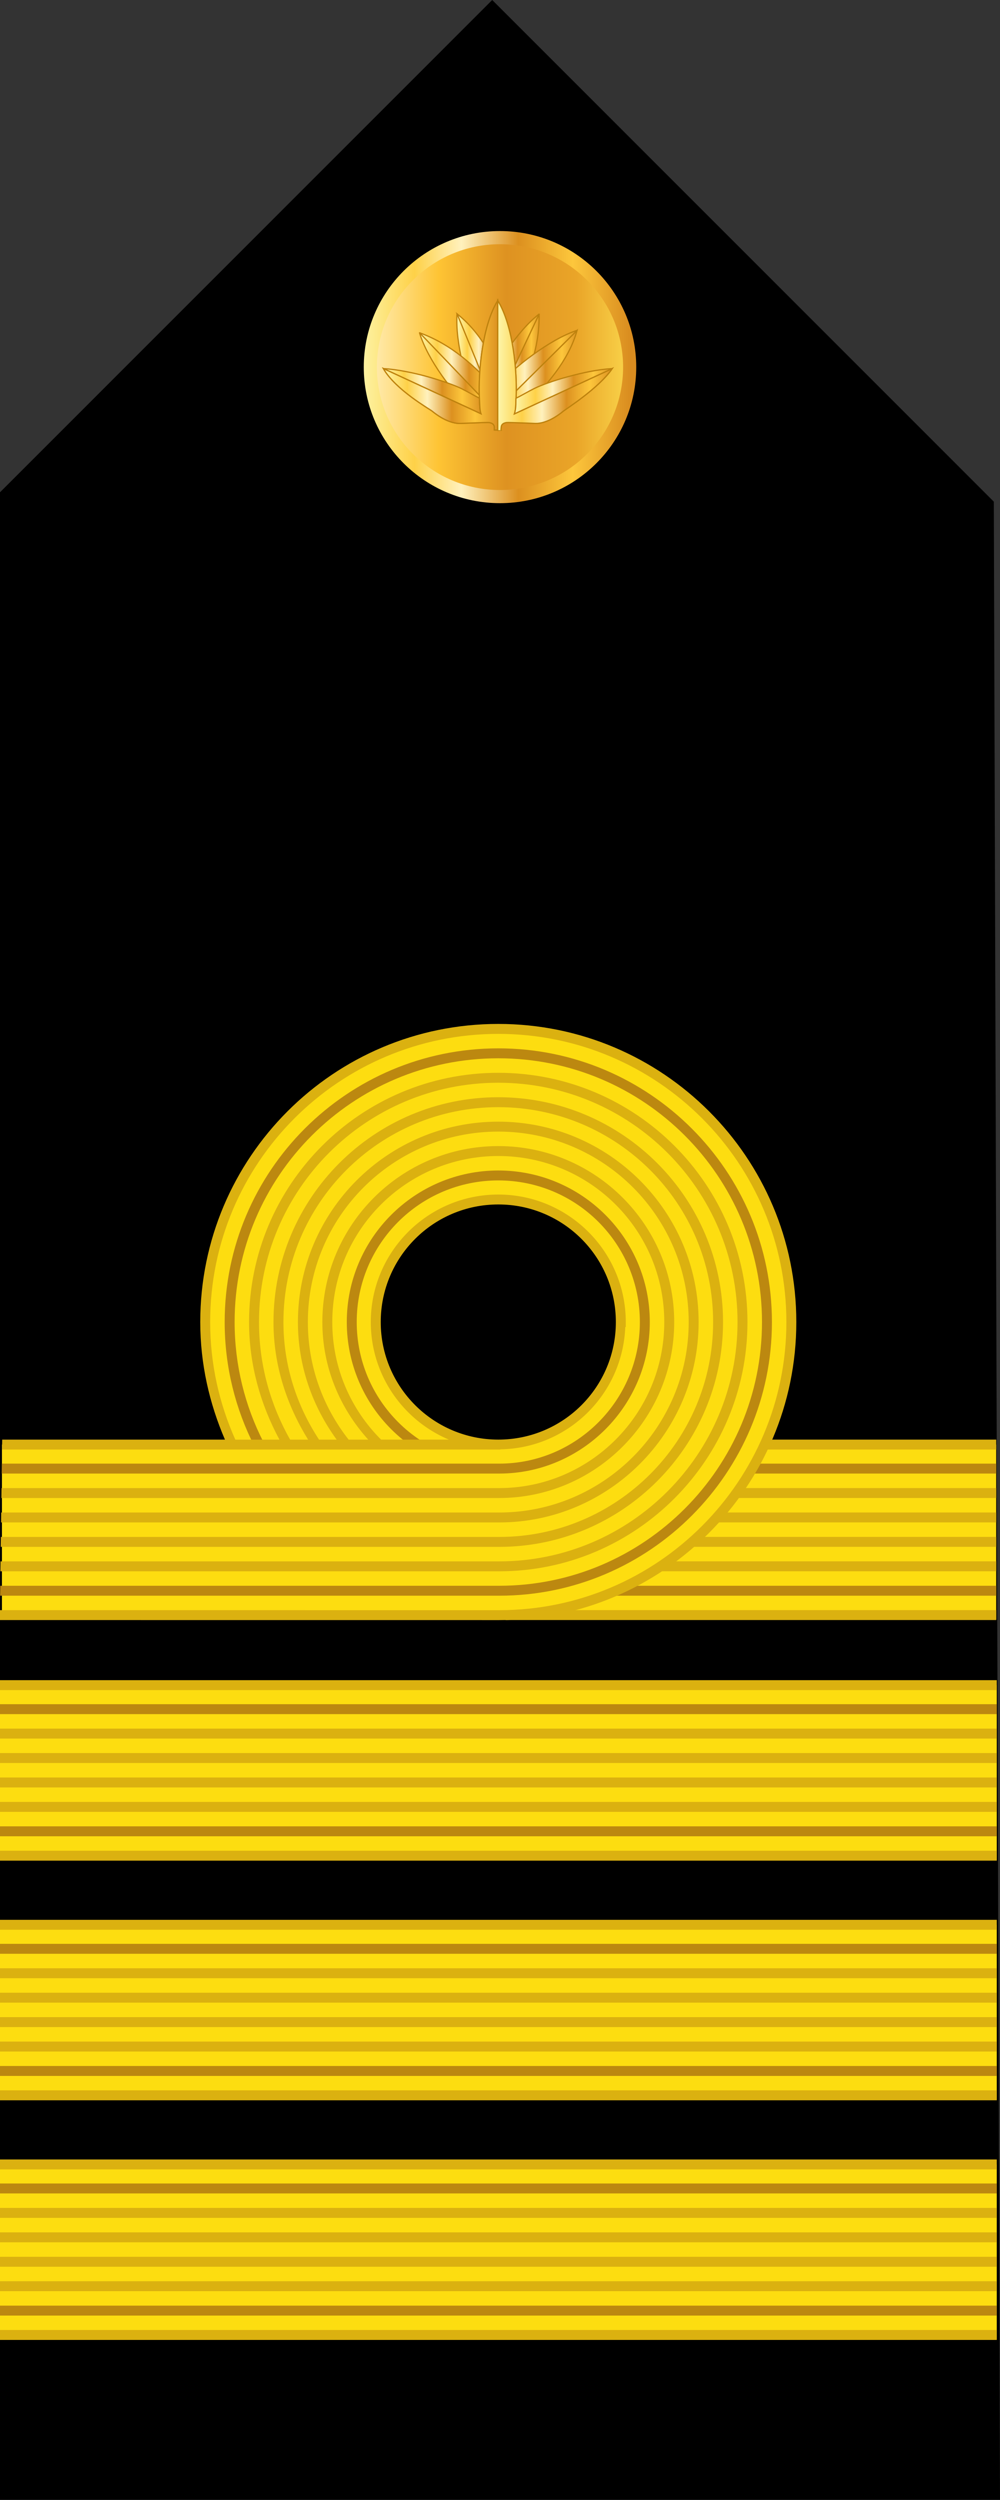 <?xml version="1.0" encoding="UTF-8" standalone="no"?>
<!-- Created with Inkscape (http://www.inkscape.org/) -->

<svg
   xmlns:dc="http://purl.org/dc/elements/1.1/"
   xmlns:cc="http://creativecommons.org/ns#"
   xmlns:rdf="http://www.w3.org/1999/02/22-rdf-syntax-ns#"
   xmlns:svg="http://www.w3.org/2000/svg"
   xmlns="http://www.w3.org/2000/svg"
   xmlns:xlink="http://www.w3.org/1999/xlink"
   xmlns:sodipodi="http://sodipodi.sourceforge.net/DTD/sodipodi-0.dtd"
   xmlns:inkscape="http://www.inkscape.org/namespaces/inkscape"
   width="57.318mm"
   height="143.265mm"
   viewBox="0 0 203.095 507.633"
   id="svg10339"
   version="1.1"
   inkscape:version="0.91 r13725"
   sodipodi:docname="09.BNF-CPT.svg">
  <rect x="0" y="0" width="203.095" height="507.633" fill="#333333" stroke="none"/>
  <defs
     id="defs10341">
    <linearGradient
       inkscape:collect="always"
       xlink:href="#linearGradient8029"
       id="linearGradient4228"
       gradientUnits="userSpaceOnUse"
       gradientTransform="matrix(1.604,0,0,1.602,-854.408,-174.942)"
       x1="-611.47"
       y1="534.805"
       x2="-577.64"
       y2="534.805" />
    <linearGradient
       id="linearGradient8029"
       inkscape:collect="always">
      <stop
         id="stop8031"
         offset="0"
         style="stop-color:#ffefba;stop-opacity:1" />
      <stop
         style="stop-color:#fec434;stop-opacity:1"
         offset="0.268"
         id="stop8033" />
      <stop
         id="stop8035"
         offset="0.521"
         style="stop-color:#de9221;stop-opacity:1" />
      <stop
         style="stop-color:#eaa528;stop-opacity:1"
         offset="0.784"
         id="stop8037" />
      <stop
         id="stop8039"
         offset="1"
         style="stop-color:#fbd94e;stop-opacity:1" />
    </linearGradient>
    <linearGradient
       inkscape:collect="always"
       xlink:href="#linearGradient5187"
       id="linearGradient4230"
       gradientUnits="userSpaceOnUse"
       gradientTransform="matrix(0.535,0,0,0.534,-686.746,298.141)"
       x1="-2147.954"
       y1="718.364"
       x2="-2046.464"
       y2="718.364" />
    <linearGradient
       gradientUnits="userSpaceOnUse"
       y2="2865.55"
       x2="318.219"
       y1="2865.55"
       x1="24.775"
       gradientTransform="scale(2.558,0.391)"
       id="linearGradient5187"
       inkscape:collect="always">
      <stop
         style="stop-color:#fdf2a1;stop-opacity:1"
         offset="0"
         id="stop5189" />
      <stop
         style="stop-color:#fed148;stop-opacity:1"
         offset="0.191"
         id="stop5191" />
      <stop
         id="stop5193"
         offset="0.366"
         style="stop-color:#fff1bd;stop-opacity:1" />
      <stop
         style="stop-color:#dc901f;stop-opacity:1"
         offset="0.579"
         id="stop5195" />
      <stop
         id="stop5197"
         offset="0.783"
         style="stop-color:#fdc73c;stop-opacity:1" />
      <stop
         style="stop-color:#d98c1f;stop-opacity:1"
         offset="1"
         id="stop5199" />
    </linearGradient>
    <linearGradient
       inkscape:collect="always"
       xlink:href="#linearGradient5187"
       id="linearGradient8811"
       gradientUnits="userSpaceOnUse"
       gradientTransform="matrix(0.125,0,0,0.125,780.896,134.281)"
       x1="1955.345"
       y1="236.148"
       x2="2048.307"
       y2="236.148" />
    <linearGradient
       inkscape:collect="always"
       xlink:href="#linearGradient5187"
       id="linearGradient8813"
       gradientUnits="userSpaceOnUse"
       gradientTransform="matrix(0.125,0,0,0.125,780.896,134.281)"
       x1="1972.203"
       y1="238.797"
       x2="2047.937"
       y2="238.797" />
    <linearGradient
       inkscape:collect="always"
       xlink:href="#linearGradient5187"
       id="linearGradient8815"
       gradientUnits="userSpaceOnUse"
       gradientTransform="matrix(0.125,0,0,0.125,780.896,134.281)"
       x1="1969.042"
       y1="247.877"
       x2="2110.149"
       y2="247.877" />
    <linearGradient
       inkscape:collect="always"
       xlink:href="#linearGradient5187"
       id="linearGradient8818"
       gradientUnits="userSpaceOnUse"
       gradientTransform="matrix(0.125,0,0,0.125,780.896,134.281)"
       x1="1977.934"
       y1="252.673"
       x2="2109.616"
       y2="252.673" />
    <linearGradient
       inkscape:collect="always"
       xlink:href="#linearGradient5187"
       id="linearGradient8820"
       gradientUnits="userSpaceOnUse"
       gradientTransform="matrix(0.125,0,0,0.125,780.896,134.281)"
       x1="1913.939"
       y1="242.968"
       x2="1984.864"
       y2="242.968" />
    <linearGradient
       inkscape:collect="always"
       xlink:href="#linearGradient5187"
       id="linearGradient8822"
       gradientUnits="userSpaceOnUse"
       gradientTransform="matrix(0.125,0,0,0.125,780.896,134.281)"
       x1="1914.492"
       y1="241.613"
       x2="2000.998"
       y2="241.613" />
    <linearGradient
       inkscape:collect="always"
       xlink:href="#linearGradient5187"
       id="linearGradient8824"
       gradientUnits="userSpaceOnUse"
       gradientTransform="matrix(0.125,0,0,0.125,780.896,134.281)"
       x1="1853.049"
       y1="255.286"
       x2="1976.068"
       y2="255.286" />
    <linearGradient
       inkscape:collect="always"
       xlink:href="#linearGradient5187"
       id="linearGradient8826"
       gradientUnits="userSpaceOnUse"
       gradientTransform="matrix(0.125,0,0,0.125,780.896,134.281)"
       x1="1853.449"
       y1="250.476"
       x2="1986.066"
       y2="250.476" />
    <linearGradient
       inkscape:collect="always"
       xlink:href="#linearGradient5187"
       id="linearGradient8828"
       gradientUnits="userSpaceOnUse"
       gradientTransform="matrix(0.125,0,0,0.125,780.896,134.281)"
       x1="1794.405"
       y1="281.597"
       x2="1953.41"
       y2="281.597" />
    <linearGradient
       inkscape:collect="always"
       xlink:href="#linearGradient5187"
       id="linearGradient8830"
       gradientUnits="userSpaceOnUse"
       gradientTransform="matrix(0.125,0,0,0.125,780.896,134.281)"
       x1="1794.405"
       y1="239.48"
       x2="1980.599"
       y2="239.48" />
    <linearGradient
       inkscape:collect="always"
       xlink:href="#linearGradient5187"
       id="linearGradient8834"
       gradientUnits="userSpaceOnUse"
       gradientTransform="matrix(0.125,0,0,0.125,780.896,134.281)"
       x1="1980.599"
       y1="239.613"
       x2="2166.927"
       y2="239.613" />
    <linearGradient
       inkscape:collect="always"
       xlink:href="#linearGradient5187"
       id="linearGradient8838"
       gradientUnits="userSpaceOnUse"
       gradientTransform="matrix(0.125,0,0,0.125,780.896,134.281)"
       x1="2007.789"
       y1="281.597"
       x2="2166.927"
       y2="281.597" />
    <linearGradient
       inkscape:collect="always"
       xlink:href="#linearGradient5187"
       id="linearGradient29976"
       gradientUnits="userSpaceOnUse"
       gradientTransform="matrix(0.125,0,0,0.125,780.896,134.281)"
       x1="1794.405"
       y1="239.48"
       x2="1980.599"
       y2="239.48" />
    <linearGradient
       inkscape:collect="always"
       xlink:href="#linearGradient5187"
       id="linearGradient29978"
       gradientUnits="userSpaceOnUse"
       gradientTransform="matrix(0.125,0,0,0.125,780.896,134.281)"
       x1="1980.599"
       y1="239.613"
       x2="2166.927"
       y2="239.613" />
  </defs>
  <sodipodi:namedview
     id="base"
     pagecolor="#ffffff"
     bordercolor="#666666"
     borderopacity="1.0"
     inkscape:pageopacity="0.0"
     inkscape:pageshadow="2"
     inkscape:zoom="0.35"
     inkscape:cx="-351.37801"
     inkscape:cy="347.52002"
     inkscape:document-units="px"
     inkscape:current-layer="layer1"
     showgrid="false"
     fit-margin-top="0"
     fit-margin-left="0"
     fit-margin-right="0"
     fit-margin-bottom="0"
     inkscape:window-width="1366"
     inkscape:window-height="705"
     inkscape:window-x="-8"
     inkscape:window-y="-8"
     inkscape:window-maximized="1" />
  <g
     inkscape:label="Layer 1"
     inkscape:groupmode="layer"
     id="layer1"
     transform="translate(-239.235,-372.249)">
    <g
       transform="translate(-342.646,282.275)"
       id="g31364">
      <g
         id="g4186"
         transform="translate(2491.622,-517.171)">
        <path
           inkscape:connector-curvature="0"
           style="fill:#000000;fill-opacity:1;fill-rule:evenodd;stroke:none"
           id="path4188"
           d="m -1706.646,1114.778 -203.095,0 0,-407.666 99.967,-99.967 101.871,101.871 1.257,405.762 z" />
        <ellipse
           style="opacity:1;fill:url(#linearGradient4228);fill-opacity:1;stroke:url(#linearGradient4230);stroke-width:2.672;stroke-linecap:round;stroke-linejoin:round;stroke-miterlimit:4;stroke-dasharray:none;stroke-dashoffset:0;stroke-opacity:1"
           id="ellipse4190"
           cx="-1808.193"
           cy="681.692"
           rx="26.333"
           ry="26.293" />
      </g>
      <g
         transform="matrix(2.704,0,0,2.704,272.485,-452.464)"
         id="g9569">
        <g
           id="g16378"
           transform="translate(-374.337,-206.689)">
          <path
             style="display:inline;fill:#fddd10;fill-opacity:1;fill-rule:evenodd;stroke:none;stroke-width:1;stroke-linecap:butt;stroke-linejoin:miter;stroke-miterlimit:4;stroke-dasharray:none;stroke-opacity:1"
             d="m 488.756,569.836 0,13.144 74.868,0 0,-13.144 z"
             id="path16380"
             inkscape:connector-curvature="0"
             sodipodi:nodetypes="ccccc" />
          <path
             style="color:#000000;font-style:normal;font-variant:normal;font-weight:normal;font-stretch:normal;font-size:medium;line-height:normal;font-family:sans-serif;text-indent:0;text-align:start;text-decoration:none;text-decoration-line:none;text-decoration-style:solid;text-decoration-color:#000000;letter-spacing:normal;word-spacing:normal;text-transform:none;direction:ltr;block-progression:tb;writing-mode:lr-tb;baseline-shift:baseline;text-anchor:start;white-space:normal;clip-rule:nonzero;display:inline;overflow:visible;visibility:visible;opacity:1;isolation:auto;mix-blend-mode:normal;color-interpolation:sRGB;color-interpolation-filters:linearRGB;solid-color:#000000;solid-opacity:1;fill:#dbb110;fill-opacity:1;fill-rule:evenodd;stroke:none;stroke-width:1;stroke-linecap:butt;stroke-linejoin:miter;stroke-miterlimit:4;stroke-dasharray:none;stroke-dashoffset:0;stroke-opacity:1;color-rendering:auto;image-rendering:auto;shape-rendering:auto;text-rendering:auto;enable-background:accumulate"
             d="m 488.756,569.465 0,0.746 74.868,0 0,-0.746 -74.868,0 z m 0,3.639 0,0.746 74.868,0 0,-0.746 z m 0,1.835 0,0.746 74.868,0 0,-0.746 -74.868,0 z m 0,1.835 0,0.746 74.868,0 0,-0.746 -74.868,0 z m 0,1.835 0,0.746 74.868,0 0,-0.746 -74.868,0 z m 0,3.663 0,0.746 74.868,0 0,-0.746 -74.868,0 z"
             id="path16382"
             inkscape:connector-curvature="0"
             sodipodi:nodetypes="ccccccccccccccccccccccccccccccccccc" />
          <path
             inkscape:connector-curvature="0"
             id="path16384"
             d="m 488.756,571.269 0,0.746 74.868,0 0,-0.746 -74.868,0 z m 0,9.173 0,0.746 74.868,0 0,-0.746 -74.868,0 z"
             style="color:#000000;font-style:normal;font-variant:normal;font-weight:normal;font-stretch:normal;font-size:medium;line-height:normal;font-family:sans-serif;text-indent:0;text-align:start;text-decoration:none;text-decoration-line:none;text-decoration-style:solid;text-decoration-color:#000000;letter-spacing:normal;word-spacing:normal;text-transform:none;direction:ltr;block-progression:tb;writing-mode:lr-tb;baseline-shift:baseline;text-anchor:start;white-space:normal;clip-rule:nonzero;display:inline;overflow:visible;visibility:visible;opacity:1;isolation:auto;mix-blend-mode:normal;color-interpolation:sRGB;color-interpolation-filters:linearRGB;solid-color:#000000;solid-opacity:1;fill:#bc8810;fill-opacity:1;fill-rule:evenodd;stroke:none;stroke-width:1;stroke-linecap:butt;stroke-linejoin:miter;stroke-miterlimit:4;stroke-dasharray:none;stroke-dashoffset:0;stroke-opacity:1;color-rendering:auto;image-rendering:auto;shape-rendering:auto;text-rendering:auto;enable-background:accumulate"
             sodipodi:nodetypes="cccccccccccc" />
        </g>
        <g
           transform="translate(-374.337,-224.686)"
           id="g16386">
          <path
             sodipodi:nodetypes="ccccc"
             inkscape:connector-curvature="0"
             id="path16388"
             d="m 488.756,569.836 0,13.144 74.868,0 0,-13.144 z"
             style="display:inline;fill:#fddd10;fill-opacity:1;fill-rule:evenodd;stroke:none;stroke-width:1;stroke-linecap:butt;stroke-linejoin:miter;stroke-miterlimit:4;stroke-dasharray:none;stroke-opacity:1" />
          <path
             sodipodi:nodetypes="ccccccccccccccccccccccccccccccccccc"
             inkscape:connector-curvature="0"
             id="path16390"
             d="m 488.756,569.465 0,0.746 74.868,0 0,-0.746 -74.868,0 z m 0,3.639 0,0.746 74.868,0 0,-0.746 z m 0,1.835 0,0.746 74.868,0 0,-0.746 -74.868,0 z m 0,1.835 0,0.746 74.868,0 0,-0.746 -74.868,0 z m 0,1.835 0,0.746 74.868,0 0,-0.746 -74.868,0 z m 0,3.663 0,0.746 74.868,0 0,-0.746 -74.868,0 z"
             style="color:#000000;font-style:normal;font-variant:normal;font-weight:normal;font-stretch:normal;font-size:medium;line-height:normal;font-family:sans-serif;text-indent:0;text-align:start;text-decoration:none;text-decoration-line:none;text-decoration-style:solid;text-decoration-color:#000000;letter-spacing:normal;word-spacing:normal;text-transform:none;direction:ltr;block-progression:tb;writing-mode:lr-tb;baseline-shift:baseline;text-anchor:start;white-space:normal;clip-rule:nonzero;display:inline;overflow:visible;visibility:visible;opacity:1;isolation:auto;mix-blend-mode:normal;color-interpolation:sRGB;color-interpolation-filters:linearRGB;solid-color:#000000;solid-opacity:1;fill:#dbb110;fill-opacity:1;fill-rule:evenodd;stroke:none;stroke-width:1;stroke-linecap:butt;stroke-linejoin:miter;stroke-miterlimit:4;stroke-dasharray:none;stroke-dashoffset:0;stroke-opacity:1;color-rendering:auto;image-rendering:auto;shape-rendering:auto;text-rendering:auto;enable-background:accumulate" />
          <path
             sodipodi:nodetypes="cccccccccccc"
             style="color:#000000;font-style:normal;font-variant:normal;font-weight:normal;font-stretch:normal;font-size:medium;line-height:normal;font-family:sans-serif;text-indent:0;text-align:start;text-decoration:none;text-decoration-line:none;text-decoration-style:solid;text-decoration-color:#000000;letter-spacing:normal;word-spacing:normal;text-transform:none;direction:ltr;block-progression:tb;writing-mode:lr-tb;baseline-shift:baseline;text-anchor:start;white-space:normal;clip-rule:nonzero;display:inline;overflow:visible;visibility:visible;opacity:1;isolation:auto;mix-blend-mode:normal;color-interpolation:sRGB;color-interpolation-filters:linearRGB;solid-color:#000000;solid-opacity:1;fill:#bc8810;fill-opacity:1;fill-rule:evenodd;stroke:none;stroke-width:1;stroke-linecap:butt;stroke-linejoin:miter;stroke-miterlimit:4;stroke-dasharray:none;stroke-dashoffset:0;stroke-opacity:1;color-rendering:auto;image-rendering:auto;shape-rendering:auto;text-rendering:auto;enable-background:accumulate"
             d="m 488.756,571.269 0,0.746 74.868,0 0,-0.746 -74.868,0 z m 0,9.173 0,0.746 74.868,0 0,-0.746 -74.868,0 z"
             id="path16392"
             inkscape:connector-curvature="0" />
        </g>
        <g
           id="g16394"
           transform="translate(-374.337,-242.683)">
          <path
             style="display:inline;fill:#fddd10;fill-opacity:1;fill-rule:evenodd;stroke:none;stroke-width:1;stroke-linecap:butt;stroke-linejoin:miter;stroke-miterlimit:4;stroke-dasharray:none;stroke-opacity:1"
             d="m 488.756,569.836 0,13.144 74.868,0 0,-13.144 z"
             id="path16396"
             inkscape:connector-curvature="0"
             sodipodi:nodetypes="ccccc" />
          <path
             style="color:#000000;font-style:normal;font-variant:normal;font-weight:normal;font-stretch:normal;font-size:medium;line-height:normal;font-family:sans-serif;text-indent:0;text-align:start;text-decoration:none;text-decoration-line:none;text-decoration-style:solid;text-decoration-color:#000000;letter-spacing:normal;word-spacing:normal;text-transform:none;direction:ltr;block-progression:tb;writing-mode:lr-tb;baseline-shift:baseline;text-anchor:start;white-space:normal;clip-rule:nonzero;display:inline;overflow:visible;visibility:visible;opacity:1;isolation:auto;mix-blend-mode:normal;color-interpolation:sRGB;color-interpolation-filters:linearRGB;solid-color:#000000;solid-opacity:1;fill:#dbb110;fill-opacity:1;fill-rule:evenodd;stroke:none;stroke-width:1;stroke-linecap:butt;stroke-linejoin:miter;stroke-miterlimit:4;stroke-dasharray:none;stroke-dashoffset:0;stroke-opacity:1;color-rendering:auto;image-rendering:auto;shape-rendering:auto;text-rendering:auto;enable-background:accumulate"
             d="m 488.756,569.465 0,0.746 74.868,0 0,-0.746 -74.868,0 z m 0,3.639 0,0.746 74.868,0 0,-0.746 z m 0,1.835 0,0.746 74.868,0 0,-0.746 -74.868,0 z m 0,1.835 0,0.746 74.868,0 0,-0.746 -74.868,0 z m 0,1.835 0,0.746 74.868,0 0,-0.746 -74.868,0 z m 0,3.663 0,0.746 74.868,0 0,-0.746 -74.868,0 z"
             id="path16398"
             inkscape:connector-curvature="0"
             sodipodi:nodetypes="ccccccccccccccccccccccccccccccccccc" />
          <path
             inkscape:connector-curvature="0"
             id="path16400"
             d="m 488.756,571.269 0,0.746 74.868,0 0,-0.746 -74.868,0 z m 0,9.173 0,0.746 74.868,0 0,-0.746 -74.868,0 z"
             style="color:#000000;font-style:normal;font-variant:normal;font-weight:normal;font-stretch:normal;font-size:medium;line-height:normal;font-family:sans-serif;text-indent:0;text-align:start;text-decoration:none;text-decoration-line:none;text-decoration-style:solid;text-decoration-color:#000000;letter-spacing:normal;word-spacing:normal;text-transform:none;direction:ltr;block-progression:tb;writing-mode:lr-tb;baseline-shift:baseline;text-anchor:start;white-space:normal;clip-rule:nonzero;display:inline;overflow:visible;visibility:visible;opacity:1;isolation:auto;mix-blend-mode:normal;color-interpolation:sRGB;color-interpolation-filters:linearRGB;solid-color:#000000;solid-opacity:1;fill:#bc8810;fill-opacity:1;fill-rule:evenodd;stroke:none;stroke-width:1;stroke-linecap:butt;stroke-linejoin:miter;stroke-miterlimit:4;stroke-dasharray:none;stroke-dashoffset:0;stroke-opacity:1;color-rendering:auto;image-rendering:auto;shape-rendering:auto;text-rendering:auto;enable-background:accumulate"
             sodipodi:nodetypes="cccccccccccc" />
        </g>
        <g
           transform="matrix(0.746,0,0,0.746,-112.221,-307.442)"
           id="g16402">
          <path
             style="fill:#fddd10;fill-opacity:1;fill-rule:evenodd;stroke:none;stroke-width:1;stroke-linecap:butt;stroke-linejoin:miter;stroke-miterlimit:4;stroke-dasharray:none;stroke-opacity:1"
             d="m 692.561,551.094 -0.291,17.618 86.973,0 0,-17.618 z"
             transform="translate(-375.133,275.354)"
             id="path16404"
             inkscape:connector-curvature="0"
             sodipodi:nodetypes="ccccc" />
          <path
             style="color:#000000;font-style:normal;font-variant:normal;font-weight:normal;font-stretch:normal;font-size:medium;line-height:normal;font-family:sans-serif;text-indent:0;text-align:start;text-decoration:none;text-decoration-line:none;text-decoration-style:solid;text-decoration-color:#000000;letter-spacing:normal;word-spacing:normal;text-transform:none;direction:ltr;block-progression:tb;writing-mode:lr-tb;baseline-shift:baseline;text-anchor:start;white-space:normal;clip-rule:nonzero;display:inline;overflow:visible;visibility:visible;opacity:1;isolation:auto;mix-blend-mode:normal;color-interpolation:sRGB;color-interpolation-filters:linearRGB;solid-color:#000000;solid-opacity:1;fill:#dbb110;fill-opacity:1;fill-rule:evenodd;stroke:none;stroke-width:1;stroke-linecap:butt;stroke-linejoin:miter;stroke-miterlimit:4;stroke-dasharray:none;stroke-dashoffset:0;stroke-opacity:1;color-rendering:auto;image-rendering:auto;shape-rendering:auto;text-rendering:auto;enable-background:accumulate"
             d="m 729.854,550.596 0,1 49.389,0 0,-1 -49.389,0 z m 0,4.877 0,1 49.389,0 0,-1 -49.389,0 z m 0,2.459 0,1 49.389,0 0,-1 -49.389,0 z m 0,2.459 0,1 49.389,0 0,-1 -49.389,0 z m 0,2.459 0,1 49.389,0 0,-1 -49.389,0 z m 0,4.91 0,1 49.389,0 0,-1 -49.389,0 z"
             transform="translate(-375.133,275.354)"
             id="path16406"
             inkscape:connector-curvature="0"
             sodipodi:nodetypes="cccccccccccccccccccccccccccccccccccc" />
          <path
             sodipodi:nodetypes="cccccccccccc"
             style="color:#000000;font-style:normal;font-variant:normal;font-weight:normal;font-stretch:normal;font-size:medium;line-height:normal;font-family:sans-serif;text-indent:0;text-align:start;text-decoration:none;text-decoration-line:none;text-decoration-style:solid;text-decoration-color:#000000;letter-spacing:normal;word-spacing:normal;text-transform:none;direction:ltr;block-progression:tb;writing-mode:lr-tb;baseline-shift:baseline;text-anchor:start;white-space:normal;clip-rule:nonzero;display:inline;overflow:visible;visibility:visible;opacity:1;isolation:auto;mix-blend-mode:normal;color-interpolation:sRGB;color-interpolation-filters:linearRGB;solid-color:#000000;solid-opacity:1;fill:#bc8810;fill-opacity:1;fill-rule:evenodd;stroke:none;stroke-width:1;stroke-linecap:butt;stroke-linejoin:miter;stroke-miterlimit:4;stroke-dasharray:none;stroke-dashoffset:0;stroke-opacity:1;color-rendering:auto;image-rendering:auto;shape-rendering:auto;text-rendering:auto;enable-background:accumulate"
             d="m 729.854,553.014 0,1 49.389,0 0,-1 -49.389,0 z m 0,12.295 0,1 49.389,0 0,-1 -49.389,0 z"
             transform="translate(-375.133,275.354)"
             id="path16408"
             inkscape:connector-curvature="0" />
          <path
             sodipodi:nodetypes="csccccsccsssssss"
             inkscape:connector-curvature="0"
             style="fill:#fddd10;fill-opacity:1;stroke:none;stroke-width:0.984;stroke-linejoin:round;stroke-miterlimit:4;stroke-dasharray:none;stroke-opacity:1"
             d="m 353.98,432.242 c -16.297,0 -29.508,13.211 -29.508,29.508 0,4.345 0.939,8.47 2.439,12.26 l -22.905,0.076 0,17.164 50.075,0.004 c 16.195,0.004 29.406,-13.207 29.406,-29.504 1e-5,-16.297 -13.211,-29.508 -29.508,-29.508 z m 0,17.172 c 6.813,0 12.336,5.523 12.336,12.336 0,6.813 -5.523,12.336 -12.336,12.336 -1.703,0 -3.325,-0.345 -4.801,-0.969 -1.476,-0.624 -2.806,-1.528 -3.922,-2.645 -2.232,-2.232 -3.613,-5.316 -3.613,-8.723 0,-6.813 5.523,-12.336 12.336,-12.336 z"
             transform="translate(0,352.362)"
             id="path16410" />
          <g
             id="g16412">
            <g
               id="g16414">
              <path
                 sodipodi:nodetypes="csccssssccsscccssccsssssccsscc"
                 style="color:#000000;font-style:normal;font-variant:normal;font-weight:normal;font-stretch:normal;font-size:medium;line-height:normal;font-family:sans-serif;text-indent:0;text-align:start;text-decoration:none;text-decoration-line:none;text-decoration-style:solid;text-decoration-color:#000000;letter-spacing:normal;word-spacing:normal;text-transform:none;direction:ltr;block-progression:tb;writing-mode:lr-tb;baseline-shift:baseline;text-anchor:start;white-space:normal;clip-rule:nonzero;display:inline;overflow:visible;visibility:visible;opacity:1;isolation:auto;mix-blend-mode:normal;color-interpolation:sRGB;color-interpolation-filters:linearRGB;solid-color:#000000;solid-opacity:1;fill:#bc8810;fill-opacity:1;fill-rule:evenodd;stroke:none;stroke-width:1;stroke-linecap:butt;stroke-linejoin:miter;stroke-miterlimit:4;stroke-dasharray:none;stroke-dashoffset:0;stroke-opacity:1;color-rendering:auto;image-rendering:auto;shape-rendering:auto;text-rendering:auto;enable-background:accumulate"
                 d="m 729.113,511.209 c -15.209,0 -27.549,12.342 -27.549,27.551 0,4.517 1.089,8.783 3.018,12.547 l 0.889,-0.457 c -1.858,-3.626 -2.906,-7.733 -2.906,-12.09 0,-14.669 11.88,-26.551 26.549,-26.551 14.669,0 26.549,11.882 26.549,26.551 0,14.669 -11.883,26.549 -26.447,26.549 l -50.247,0 -0.014,1 50.261,0 c 15.109,0 27.447,-12.34 27.447,-27.549 0,-15.209 -12.34,-27.551 -27.549,-27.551 z m 0,12.295 c -8.419,0 -15.254,6.837 -15.254,15.256 0,4.209 1.707,8.025 4.467,10.785 0.734,0.734 1.543,1.394 2.414,1.967 l 0.551,-0.836 c -0.814,-0.535 -1.572,-1.152 -2.258,-1.838 -2.58,-2.58 -4.174,-6.139 -4.174,-10.078 0,-7.878 6.376,-14.256 14.254,-14.256 7.878,0 14.254,6.378 14.254,14.256 0,7.878 -6.38,14.254 -14.152,14.254 l -50.083,0 -0.014,1 50.097,0 c 8.32,0 15.152,-6.835 15.152,-15.254 0,-8.419 -6.835,-15.256 -15.254,-15.256 z"
                 transform="translate(-375.133,275.354)"
                 id="path16416"
                 inkscape:connector-curvature="0" />
              <path
                 sodipodi:nodetypes="ssccccccccssssccccssssccssssccssssccssssccssssccssssccssssccssssccssscccccssssssss"
                 style="color:#000000;font-style:normal;font-variant:normal;font-weight:normal;font-stretch:normal;font-size:medium;line-height:normal;font-family:sans-serif;text-indent:0;text-align:start;text-decoration:none;text-decoration-line:none;text-decoration-style:solid;text-decoration-color:#000000;letter-spacing:normal;word-spacing:normal;text-transform:none;direction:ltr;block-progression:tb;writing-mode:lr-tb;baseline-shift:baseline;text-anchor:start;white-space:normal;clip-rule:nonzero;display:inline;overflow:visible;visibility:visible;opacity:1;isolation:auto;mix-blend-mode:normal;color-interpolation:sRGB;color-interpolation-filters:linearRGB;solid-color:#000000;solid-opacity:1;fill:#dbb110;fill-opacity:1;fill-rule:evenodd;stroke:none;stroke-width:1;stroke-linecap:butt;stroke-linejoin:miter;stroke-miterlimit:4;stroke-dasharray:none;stroke-dashoffset:0;stroke-opacity:1;color-rendering:auto;image-rendering:auto;shape-rendering:auto;text-rendering:auto;enable-background:accumulate"
                 d="m 729.113,508.75 c -16.567,0 -30.008,13.443 -30.008,30.01 0,4.211 0.919,8.198 2.486,11.836 l -22.427,0 -0.014,1 49.962,0 0.205,0 0,-0.021 c 6.816,-0.11 12.314,-5.537 12.58,-12.314 l 0.051,0 0,-0.5 c 0,-7.083 -5.753,-12.836 -12.836,-12.836 -7.083,0 -12.836,5.753 -12.836,12.836 0,3.542 1.437,6.754 3.76,9.076 1.161,1.161 2.544,2.1 4.08,2.75 0.01,0.004 0.021,0.006 0.031,0.01 l -6.873,0 0.019,-0.019 c -3.025,-3.025 -4.895,-7.198 -4.895,-11.816 0,-9.236 7.477,-16.715 16.713,-16.715 9.236,0 16.713,7.479 16.713,16.715 0,9.236 -7.48,16.713 -16.611,16.713 l -50.116,0 -0.012,1 50.128,0 c 9.677,0 17.611,-7.936 17.611,-17.713 0,-9.777 -7.936,-17.715 -17.713,-17.715 -9.777,0 -17.713,7.938 -17.713,17.715 0,4.568 1.779,8.694 4.621,11.836 l -1.975,0 c -2.566,-3.261 -4.105,-7.363 -4.105,-11.836 0,-10.594 8.577,-19.174 19.172,-19.174 10.594,0 19.172,8.579 19.172,19.174 0,10.594 -8.581,19.172 -19.07,19.172 l -50.148,0 -0.014,1 50.161,0 c 11.035,0 20.07,-9.037 20.07,-20.172 0,-11.135 -9.037,-20.174 -20.172,-20.174 -11.135,0 -20.172,9.039 -20.172,20.174 0,4.434 1.475,8.506 3.902,11.836 l -1.775,0 c -2.239,-3.406 -3.586,-7.453 -3.586,-11.836 0,-11.952 9.678,-21.633 21.631,-21.633 11.952,0 21.631,9.68 21.631,21.633 0,11.952 -9.681,21.631 -21.529,21.631 l -50.181,0 -0.014,1 50.194,0 c 12.393,0 22.529,-10.138 22.529,-22.631 0,-12.493 -10.138,-22.633 -22.631,-22.633 -12.493,0 -22.631,10.14 -22.631,22.633 0,4.364 1.344,8.378 3.486,11.836 l -1.812,0 c -1.98,-3.499 -3.133,-7.527 -3.133,-11.836 0,-13.311 10.779,-24.092 24.09,-24.092 13.311,0 24.09,10.781 24.09,24.092 0,13.311 -10.782,24.09 -23.988,24.09 l -50.214,0 -0.014,1 50.228,0 c 13.751,0 24.988,-11.239 24.988,-25.09 0,-13.851 -11.239,-25.092 -25.09,-25.092 -13.851,0 -25.09,11.241 -25.09,25.092 0,4.295 1.155,8.3 3.059,11.836 l -4.443,0 c -1.619,-3.616 -2.533,-7.616 -2.533,-11.836 0,-16.027 12.981,-29.01 29.008,-29.01 16.027,0 29.008,12.983 29.008,29.01 0,16.027 -12.984,29.008 -28.906,29.004 l -50.278,-0.004 -0.014,1 50.292,0.004 c 16.467,0.004 29.906,-13.437 29.906,-30.004 C 759.121,522.193 745.68,508.75 729.113,508.75 Z m 0,18.174 c 6.543,0 11.836,5.293 11.836,11.836 0,6.543 -5.293,11.836 -11.836,11.836 -1.636,0 -3.192,-0.333 -4.607,-0.932 -1.416,-0.599 -2.69,-1.464 -3.762,-2.535 -2.142,-2.142 -3.467,-5.098 -3.467,-8.369 0,-6.543 5.293,-11.836 11.836,-11.836 z"
                 transform="translate(-375.133,275.354)"
                 id="path16418"
                 inkscape:connector-curvature="0" />
            </g>
          </g>
        </g>
      </g>
      <g
         transform="translate(-345.037,0)"
         id="g8545">
        <path
           style="clip-rule:evenodd;fill:url(#linearGradient8811);fill-opacity:1;fill-rule:evenodd;stroke:#be820e;stroke-width:0.25;stroke-miterlimit:4;stroke-dasharray:none;stroke-opacity:1;image-rendering:optimizeQuality;shape-rendering:geometricPrecision;text-rendering:geometricPrecision"
           d="m 1026.961,173.78 c -0.515,-0.2 -0.931,-0.515 -1.347,-0.915 -0.266,-0.249 -1.447,-0.665 -0.183,-3.625 1.979,-4.689 6.302,-11.873 11.025,-15.532 l -9.495,20.071 z"
           id="path8547"
           inkscape:connector-curvature="0" />
        <path
           style="clip-rule:evenodd;fill:url(#linearGradient8813);fill-opacity:1;fill-rule:evenodd;stroke:#be820e;stroke-width:0.25;stroke-miterlimit:4;stroke-dasharray:none;stroke-opacity:1;image-rendering:optimizeQuality;shape-rendering:geometricPrecision;text-rendering:geometricPrecision"
           d="m 1026.961,173.78 c 1.031,0.565 2.661,1.68 4.706,-2.395 2.262,-4.556 4.856,-10.46 4.739,-17.594 l -9.445,19.988 z"
           id="path8549"
           inkscape:connector-curvature="0" />
        <path
           style="clip-rule:evenodd;fill:url(#linearGradient8815);fill-opacity:1;fill-rule:evenodd;stroke:#be820e;stroke-width:0.25;stroke-miterlimit:4;stroke-dasharray:none;stroke-opacity:1;image-rendering:optimizeQuality;shape-rendering:geometricPrecision;text-rendering:geometricPrecision"
           d="m 1027.676,173.381 c -0.416,-0.366 -0.366,0 -0.632,-0.516 -0.166,-0.316 -1.364,-2.145 0.815,-4.506 3.459,-3.758 10.643,-9.462 16.313,-11.324 l -16.496,16.346 z"
           id="path8551"
           inkscape:connector-curvature="0" />
        <path
           style="clip-rule:evenodd;fill:url(#linearGradient8818);fill-opacity:1;fill-rule:evenodd;stroke:#be820e;stroke-width:0.25;stroke-miterlimit:4;stroke-dasharray:none;stroke-opacity:1;image-rendering:optimizeQuality;shape-rendering:geometricPrecision;text-rendering:geometricPrecision"
           d="m 1027.676,173.381 c 0.782,0.881 2.095,2.528 6.136,-1.214 3.741,-3.459 8.614,-8.946 10.293,-15.066 l -16.43,16.28 z"
           id="path8553"
           inkscape:connector-curvature="0" />
        <path
           style="clip-rule:evenodd;fill:url(#linearGradient8820);fill-opacity:1;fill-rule:evenodd;stroke:#be820e;stroke-width:0.25;stroke-miterlimit:4;stroke-dasharray:none;stroke-opacity:1;image-rendering:optimizeQuality;shape-rendering:geometricPrecision;text-rendering:geometricPrecision"
           d="m 1028.541,175.127 c -0.499,0.249 -0.133,0.349 -0.715,0.382 -0.366,0.033 -2.494,0.449 -3.858,-2.461 -2.145,-4.623 -4.673,-13.453 -4.224,-19.406 l 8.797,21.485 z"
           id="path8555"
           inkscape:connector-curvature="0" />
        <path
           style="clip-rule:evenodd;fill:url(#linearGradient8822);fill-opacity:1;fill-rule:evenodd;stroke:#be820e;stroke-width:0.25;stroke-miterlimit:4;stroke-dasharray:none;stroke-opacity:1;image-rendering:optimizeQuality;shape-rendering:geometricPrecision;text-rendering:geometricPrecision"
           d="m 1028.541,175.127 c 1.114,-0.382 3.143,-0.964 1.214,-6.136 -1.763,-4.773 -4.972,-11.374 -9.994,-15.265 l 8.78,21.402 z"
           id="path8557"
           inkscape:connector-curvature="0" />
        <path
           style="clip-rule:evenodd;fill:url(#linearGradient8824);fill-opacity:1;fill-rule:evenodd;stroke:#be820e;stroke-width:0.25;stroke-miterlimit:4;stroke-dasharray:none;stroke-opacity:1;image-rendering:optimizeQuality;shape-rendering:geometricPrecision;text-rendering:geometricPrecision"
           d="m 1027.443,173.514 c -0.366,0.416 -0.815,0.682 -1.33,0.931 -0.333,0.15 -1.131,1.114 -3.442,-1.114 -3.675,-3.542 -8.847,-10.127 -10.576,-15.847 l 15.349,16.03 z"
           id="path8559"
           inkscape:connector-curvature="0" />
        <path
           style="clip-rule:evenodd;fill:url(#linearGradient8826);fill-opacity:1;fill-rule:evenodd;stroke:#be820e;stroke-width:0.25;stroke-miterlimit:4;stroke-dasharray:none;stroke-opacity:1;image-rendering:optimizeQuality;shape-rendering:geometricPrecision;text-rendering:geometricPrecision"
           d="m 1027.443,173.514 c 0.915,-0.765 2.528,-1.896 -0.549,-5.238 -3.442,-3.758 -8.032,-8.281 -14.75,-10.726 l 15.299,15.964 z"
           id="path8561"
           inkscape:connector-curvature="0" />
        <path
           inkscape:connector-curvature="0"
           id="path8563"
           d="m 1024.317,170.837 c -1.097,-0.516 -2.411,-1.33 -3.808,-2.012 -2.694,-1.297 -10.194,-3.692 -15.731,-4.008 l 19.838,9.196 c -0.383,-1.347 -0.249,-2.644 -0.299,-3.176 z"
           style="clip-rule:evenodd;fill:url(#linearGradient8828);fill-opacity:1;fill-rule:evenodd;stroke:#be820e;stroke-width:0.25;stroke-miterlimit:4;stroke-dasharray:none;stroke-opacity:1;image-rendering:optimizeQuality;shape-rendering:geometricPrecision;text-rendering:geometricPrecision" />
        <path
           inkscape:connector-curvature="0"
           id="path8565"
           d="m 1027.31,177.289 c 0,0 0.033,-0.316 0,-0.665 -0.066,-0.516 -0.482,-0.748 -1.064,-0.848 -0.366,-0.05 -4.822,0.15 -5.853,0.183 -1.048,0.033 -3.11,-0.366 -5.72,-2.511 -0.482,-0.399 -7.417,-4.307 -9.894,-8.63 l 19.838,9.196 c -0.266,-0.748 -0.249,-1.696 -0.333,-3.376 -0.233,-5.072 0.582,-14.517 3.725,-19.622 l 0,26.291 -0.698,-0.017 z"
           style="clip-rule:evenodd;fill:url(#linearGradient29976);fill-opacity:1;fill-rule:evenodd;stroke:#be820e;stroke-width:0.25;stroke-miterlimit:4;stroke-dasharray:none;stroke-opacity:1;image-rendering:optimizeQuality;shape-rendering:geometricPrecision;text-rendering:geometricPrecision" />
        <path
           inkscape:connector-curvature="0"
           id="path8567"
           d="m 1028.008,177.305 0,-26.291 c -3.143,5.105 -3.958,14.55 -3.725,19.622 0.083,1.68 0.066,2.627 0.333,3.376 l -19.838,-9.196 c 2.478,4.324 9.412,8.231 9.894,8.63 2.611,2.145 4.673,2.544 5.72,2.511 1.031,-0.033 5.488,-0.233 5.853,-0.183 0.582,0.1 0.998,0.333 1.064,0.848 0.033,0.349 0,0.665 0,0.665 l 0.698,0.017 z"
           style="clip-rule:evenodd;fill:url(#linearGradient8830);fill-opacity:1;fill-rule:evenodd;stroke:#be820e;stroke-width:0.25;stroke-miterlimit:4;stroke-dasharray:none;stroke-opacity:1;image-rendering:optimizeQuality;shape-rendering:geometricPrecision;text-rendering:geometricPrecision" />
        <path
           inkscape:connector-curvature="0"
           id="path8569"
           d="m 1028.657,177.339 c 0,0 0.017,-0.366 0.067,-0.715 0.066,-0.516 0.482,-0.748 1.048,-0.848 0.383,-0.05 4.822,0.15 5.87,0.183 1.031,0.033 3.093,-0.366 5.704,-2.511 0.499,-0.399 7.317,-4.773 9.911,-8.63 l -19.855,9.196 c 0.266,-0.748 0.266,-1.696 0.333,-3.376 0.233,-5.072 -0.582,-14.517 -3.725,-19.622 l 0,26.291 0.648,0.033 z"
           style="clip-rule:evenodd;fill:url(#linearGradient29978);fill-opacity:1;fill-rule:evenodd;stroke:#be820e;stroke-width:0.25;stroke-miterlimit:4;stroke-dasharray:none;stroke-opacity:1;image-rendering:optimizeQuality;shape-rendering:geometricPrecision;text-rendering:geometricPrecision" />
        <path
           inkscape:connector-curvature="0"
           id="path8571"
           d="m 1028.657,177.339 c 0,0 0.017,-0.366 0.067,-0.715 0.066,-0.516 0.482,-0.748 1.048,-0.848 0.383,-0.05 4.822,0.15 5.87,0.183 1.031,0.033 3.093,-0.366 5.704,-2.511 0.499,-0.399 7.317,-4.773 9.911,-8.63 l -19.855,9.196 c 0.266,-0.748 0.266,-1.696 0.333,-3.376 0.233,-5.072 -0.582,-14.517 -3.725,-19.622 l 0,26.291"
           style="clip-rule:evenodd;fill:url(#linearGradient8834);fill-opacity:1;fill-rule:evenodd;stroke:#be820e;stroke-width:0.25;stroke-miterlimit:4;stroke-dasharray:none;stroke-opacity:1;image-rendering:optimizeQuality;shape-rendering:geometricPrecision;text-rendering:geometricPrecision" />
        <path
           inkscape:connector-curvature="0"
           id="path8573"
           d="m 1031.717,170.837 c 1.081,-0.516 2.395,-1.33 3.791,-2.012 2.694,-1.297 10.194,-3.692 15.748,-4.008 l -19.855,9.196 c 0.399,-1.347 0.249,-2.644 0.316,-3.176 z"
           style="clip-rule:evenodd;fill:url(#linearGradient8838);fill-opacity:1;fill-rule:evenodd;stroke:#be820e;stroke-width:0.25;stroke-miterlimit:4;stroke-dasharray:none;stroke-opacity:1;image-rendering:optimizeQuality;shape-rendering:geometricPrecision;text-rendering:geometricPrecision" />
      </g>
    </g>
  </g>
</svg>
